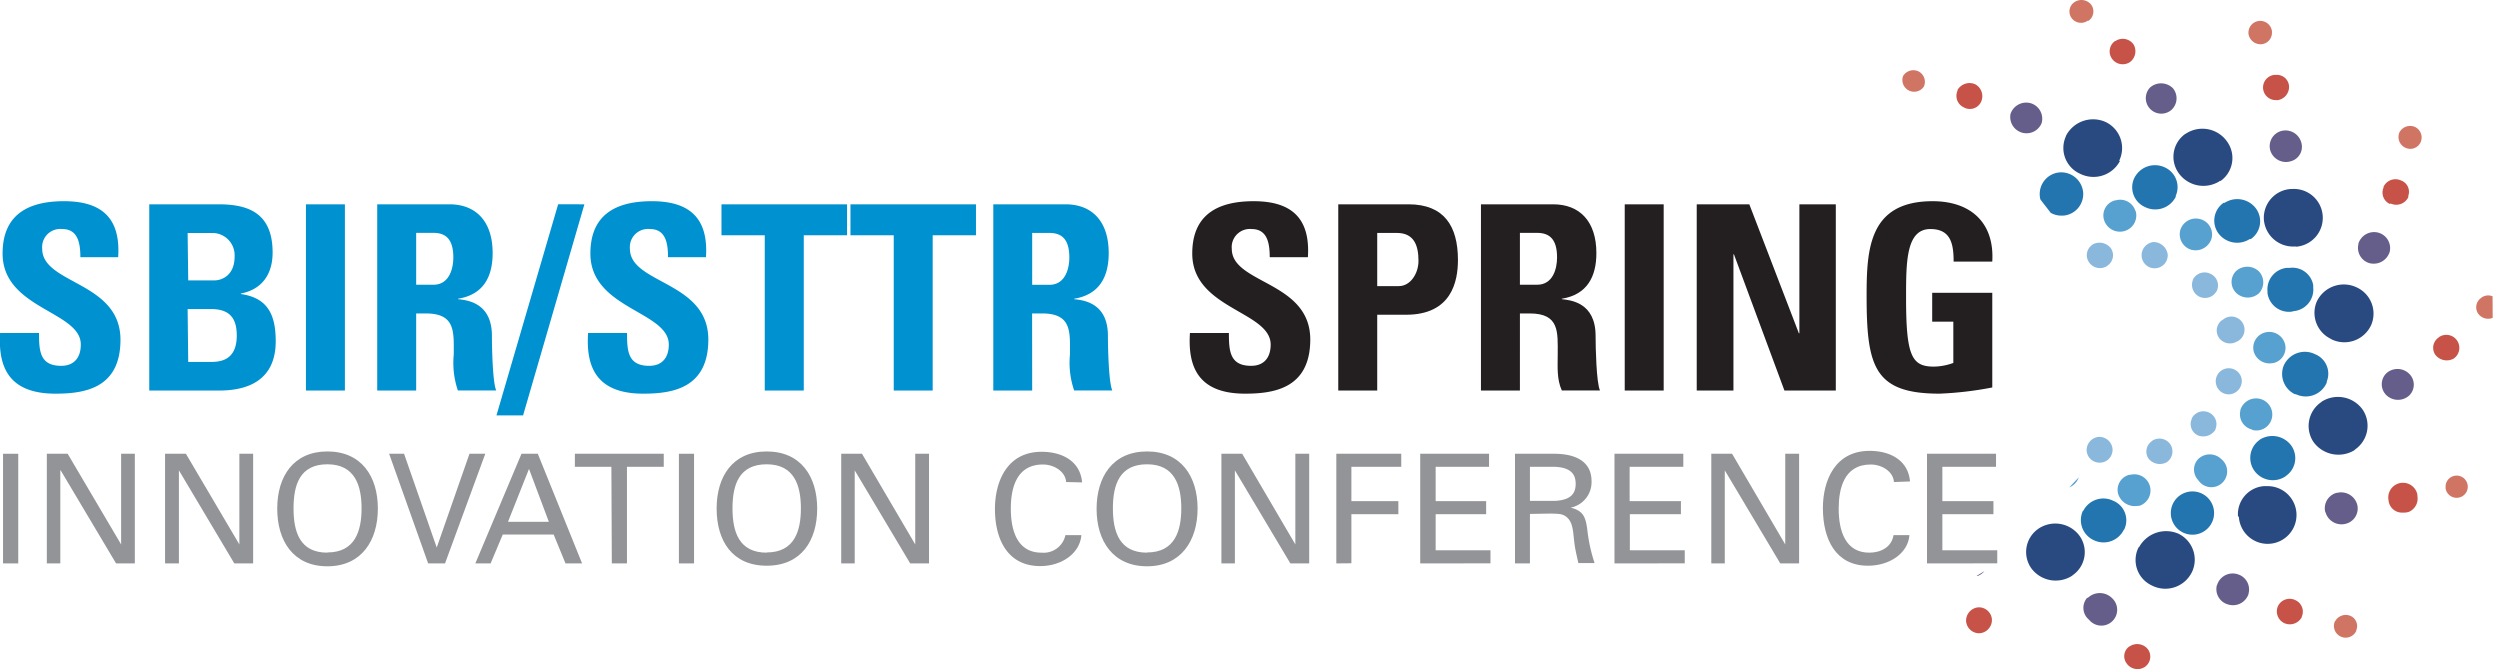 <svg id="Layer_1" data-name="Layer 1" xmlns="http://www.w3.org/2000/svg" xmlns:xlink="http://www.w3.org/1999/xlink" viewBox="0 0 346.55 92.76"><defs><style>.cls-1{fill:none;}.cls-2{fill:#0092d0;}.cls-3{fill:#231f20;}.cls-4{fill:#929497;}.cls-5{clip-path:url(#clip-path);}.cls-6{fill:#8ab8dd;}.cls-7{fill:#d07564;}.cls-8{fill:#c75248;}.cls-9{fill:#665e8a;}.cls-10{fill:#57a1d0;}.cls-11{fill:#2375af;}.cls-12{fill:#284a81;}</style><clipPath id="clip-path" transform="translate(0.01 0)"><polygon class="cls-1" points="259.25 15.77 279.01 22.72 289.56 36.34 289.17 56.38 288.17 66.15 276.85 78.09 265.12 85.23 274.74 95.91 345.8 92.17 345.27 -0.79 252.83 -1.33 259.25 15.77"/></clipPath></defs><path class="cls-2" d="M7.68,54.57C1,54.57-.26,50.64,0,46.16h5.4c0,2.47.1,4.55,3.07,4.55,1.83,0,2.72-1.18,2.72-2.94C11.22,43.13.35,42.84.35,35.15c0-4,1.93-7.26,8.51-7.26,5.26,0,7.87,2.36,7.51,7.76H11.13c0-1.93-.33-3.9-2.51-3.9A2.52,2.52,0,0,0,5.84,34a2.68,2.68,0,0,0,0,.49c0,4.93,10.85,4.51,10.85,12.62C16.68,53.78,11.81,54.57,7.68,54.57Z" transform="translate(0.01 0)"/><path class="cls-2" d="M20.68,54.14V28.32h9.59c4.11,0,7.51,1.18,7.51,6.69,0,3-1.47,5.11-4.4,5.68v.07c3.82.54,4.83,3,4.83,6.55,0,6.54-5.69,6.83-8,6.83Zm5.4-15.27h3.6c1.18,0,2.83-.79,2.83-3.29a3.09,3.09,0,0,0-2.88-3.28H26Zm0,11.3h3c1.15,0,3.73,0,3.73-3.65,0-2.28-.86-3.68-3.58-3.68H26Z" transform="translate(0.01 0)"/><path class="cls-2" d="M42.4,54.14V28.32h5.4V54.14Z" transform="translate(0.01 0)"/><path class="cls-2" d="M57.68,54.14h-5.4V28.32h10c3.68,0,6,2.36,6,6.76,0,3.29-1.28,5.76-4.79,6.33v.06c1.18.14,4.69.43,4.69,5.08,0,1.64.1,6.51.6,7.58H63.46a12,12,0,0,1-.57-5c0-3.07.28-5.68-3.86-5.68H57.68Zm0-14.67h2.4c2.14,0,2.75-2.15,2.75-3.79,0-2.47-1-3.4-2.75-3.4h-2.4Z" transform="translate(0.01 0)"/><path class="cls-2" d="M68.81,57.58l8.55-29.26H81L72.5,57.58Z" transform="translate(0.01 0)"/><path class="cls-2" d="M89.16,54.57c-6.69,0-7.94-3.93-7.65-8.41h5.4c0,2.47.1,4.55,3.07,4.55,1.83,0,2.72-1.18,2.72-2.94,0-4.64-10.87-4.93-10.87-12.62,0-4,1.93-7.26,8.51-7.26,5.26,0,7.87,2.36,7.51,7.76H92.59c0-1.93-.32-3.9-2.5-3.9A2.52,2.52,0,0,0,87.31,34a2.68,2.68,0,0,0,0,.49c0,4.89,10.87,4.47,10.87,12.58C98.17,53.78,93.27,54.57,89.16,54.57Z" transform="translate(0.01 0)"/><path class="cls-2" d="M117.41,28.32v4.29h-6V54.14H106V32.61h-6V28.32Z" transform="translate(0.01 0)"/><path class="cls-2" d="M135.28,28.32v4.29h-6V54.14h-5.4V32.61h-6V28.32Z" transform="translate(0.01 0)"/><path class="cls-2" d="M143.07,54.14h-5.39V28.32h10c3.69,0,6,2.36,6,6.76,0,3.29-1.29,5.76-4.79,6.33v.06c1.18.14,4.68.43,4.68,5.08,0,1.64.11,6.51.61,7.58h-5.29a11.79,11.79,0,0,1-.58-5c0-3.07.29-5.68-3.86-5.68h-1.39Zm0-14.66h2.39c2.15,0,2.76-2.15,2.76-3.79,0-2.47-1-3.4-2.76-3.4h-2.39Z" transform="translate(0.01 0)"/><path class="cls-3" d="M172.59,54.57c-6.68,0-7.94-3.93-7.65-8.41h5.4c0,2.47.11,4.55,3.08,4.55,1.82,0,2.71-1.18,2.71-2.94,0-4.64-10.87-4.93-10.87-12.62,0-4,1.93-7.26,8.51-7.26,5.26,0,7.87,2.36,7.52,7.76H176c0-1.93-.33-3.9-2.51-3.9A2.52,2.52,0,0,0,170.74,34a2.68,2.68,0,0,0,0,.49c0,4.89,10.88,4.47,10.88,12.58C181.61,53.78,176.68,54.57,172.59,54.57Z" transform="translate(0.01 0)"/><path class="cls-3" d="M185.5,28.32h9.73c4.93,0,6.86,3,6.86,7.72,0,2.94-.86,7.59-7.19,7.59h-4V54.14h-5.4Zm5.4,11.34h3c1.61,0,2.72-1.76,2.72-3.48,0-2.1-.57-3.89-3-3.89H190.9Z" transform="translate(0.01 0)"/><path class="cls-3" d="M210.68,54.14h-5.4V28.32h10c3.68,0,6,2.36,6,6.76,0,3.29-1.29,5.76-4.79,6.33v.06c1.18.14,4.68.43,4.68,5.08,0,1.64.11,6.51.61,7.58h-5.29c-.72-1.57-.57-3.32-.57-5,0-3.07.28-5.68-3.87-5.68h-1.37Zm0-14.67h2.39c2.15,0,2.76-2.15,2.76-3.79,0-2.47-1-3.4-2.76-3.4h-2.39Z" transform="translate(0.01 0)"/><path class="cls-3" d="M225.21,54.14V28.32h5.4V54.14Z" transform="translate(0.01 0)"/><path class="cls-3" d="M235.19,54.14V28.32h7.29l6.87,17.88h.07V28.32h5.05V54.14h-7.12l-7-18.88h-.07V54.14Z" transform="translate(0.01 0)"/><path class="cls-3" d="M270.8,36.26c0-2.4-.36-4.51-3.22-4.51-3.37,0-3.37,4.55-3.37,9.55,0,8.08.79,9.52,3.87,9.52a8.17,8.17,0,0,0,2.68-.51V44.59h-2.93v-4h8.33V53.71a48.47,48.47,0,0,1-7.3.86c-9.08,0-10.12-3.75-10.12-13.56,0-6.5.33-13.12,9.16-13.12,5.29,0,8.58,3,8.26,8.37Z" transform="translate(0.01 0)"/><path class="cls-4" d="M.41,78.1V62.9H2.52V78.1Z" transform="translate(0.01 0)"/><path class="cls-4" d="M18.68,62.9V78.1h-2.6L8.4,65.2H8.35V78.1H6.48V62.9H9.37l7.41,12.57h0V62.9Z" transform="translate(0.01 0)"/><path class="cls-4" d="M35.08,62.9V78.1H32.47L24.79,65.2h0V78.1H22.87V62.9h2.89l7.41,12.57h0V62.9Z" transform="translate(0.01 0)"/><path class="cls-4" d="M45.37,62.58c4.74,0,7,3.48,7,7.92s-2.26,8-7,8-6.95-3.53-6.95-8S40.68,62.58,45.37,62.58Zm0,14c3.85,0,4.74-3,4.74-6.11s-.89-6.11-4.74-6.11-4.69,2.9-4.69,6.11.84,6.14,4.69,6.14Z" transform="translate(0.01 0)"/><path class="cls-4" d="M67.26,62.9,61.68,78.1H59.34L53.93,62.9H56l4.53,13h0l4.54-13Z" transform="translate(0.01 0)"/><path class="cls-4" d="M65.88,78.1l6.4-15.2h2.26l6.14,15.2h-2.3l-1.64-4H69.68L68,78.1Zm4.53-5.77h5.66L73.32,65Z" transform="translate(0.01 0)"/><path class="cls-4" d="M84.74,64.71H79.68V62.9H92v1.81h-5.1V78.1h-2.1Z" transform="translate(0.01 0)"/><path class="cls-4" d="M94.1,78.1V62.9h2.1V78.1Z" transform="translate(0.01 0)"/><path class="cls-4" d="M106.27,62.58c4.74,0,7,3.48,7,7.92s-2.21,7.92-7,7.92-6.94-3.48-6.94-7.92S101.53,62.58,106.27,62.58Zm0,14c3.86,0,4.74-3,4.74-6.11s-.88-6.11-4.74-6.11-4.74,2.87-4.74,6.11.89,6.14,4.74,6.14Z" transform="translate(0.01 0)"/><path class="cls-4" d="M128.77,62.9V78.1h-2.61l-7.69-12.9h0V78.1H116.6V62.9h2.88l7.38,12.57h0V62.9Z" transform="translate(0.01 0)"/><path class="cls-4" d="M147.78,66.82c-.11-1.46-1.66-2.43-3.22-2.43-3.75,0-4.45,3.43-4.45,6.11,0,3.14.95,6.11,4.26,6.11a3.09,3.09,0,0,0,3.31-2.43h2.21c-.21,2.55-2.74,4.29-5.71,4.29-4.49,0-6.27-3.67-6.27-7.92,0-3.73,1.64-8.07,6.73-7.92,2.93.09,5.12,1.52,5.35,4.24Z" transform="translate(0.01 0)"/><path class="cls-4" d="M159,62.58c4.74,0,7,3.48,7,7.92s-2.29,8-7,8S152,75,152,70.55,154.23,62.58,159,62.58Zm0,14c3.85,0,4.74-3,4.74-6.11s-.89-6.11-4.74-6.11-4.74,2.87-4.74,6.11.89,6.14,4.74,6.14Z" transform="translate(0.01 0)"/><path class="cls-4" d="M181.47,62.9V78.1h-2.61l-7.69-12.9h0V78.1H169.3V62.9h2.88l7.37,12.57h0V62.9Z" transform="translate(0.01 0)"/><path class="cls-4" d="M185.23,78.1V62.9h9v1.81h-6.91v4.76h6.51v1.81h-6.51v6.8Z" transform="translate(0.01 0)"/><path class="cls-4" d="M196.86,78.1V62.9h9.54v1.81H199v4.76H206v1.81H199v5h7.6v1.81Z" transform="translate(0.01 0)"/><path class="cls-4" d="M212.07,71.24V78.1H210V62.9h5.43c2.55,0,5.18.8,5.18,3.81a3.6,3.6,0,0,1-2.9,3.66h0c1.84.44,2.09,1.41,2.32,3.11a22.33,22.33,0,0,0,1,4.57h-2.25c-.19-.91-.45-1.9-.55-2.8-.17-1.37-.17-2.61-.86-3.37s-1.46-.63-2.3-.69Zm0-1.81h3.48c2.33-.11,2.86-1.16,2.86-2.36s-.53-2.25-2.86-2.36h-3.48Z" transform="translate(0.01 0)"/><path class="cls-4" d="M223.79,78.1V62.9h9.54v1.81h-7.44v4.76H233v1.81h-7.08v5h7.61v1.81Z" transform="translate(0.01 0)"/><path class="cls-4" d="M249.38,62.9V78.1h-2.61l-7.69-12.9h0V78.1h-1.87V62.9h2.88l7.37,12.57h0V62.9Z" transform="translate(0.01 0)"/><path class="cls-4" d="M262.53,66.82c-.1-1.46-1.66-2.43-3.22-2.43-3.75,0-4.44,3.43-4.44,6.11,0,3.14.95,6.11,4.25,6.11,1.62,0,3.1-.8,3.35-2.43h2.21c-.21,2.55-2.78,4.24-5.75,4.24-4.48,0-6.25-3.67-6.25-8,0-3.73,1.64-8.07,6.74-7.92,2.92.09,5.11,1.52,5.34,4.24Z" transform="translate(0.01 0)"/><path class="cls-4" d="M267.11,78.1V62.9h9.57v1.81h-7.44v4.76h7.08v1.81h-7.08v5h7.61v1.81Z" transform="translate(0.01 0)"/><g class="cls-5"><path class="cls-6" d="M310.09,47.33a1.87,1.87,0,0,1-2.52-.53,1.77,1.77,0,0,1,.41-2.4h0l.12-.06a1.82,1.82,0,1,1,2,3h-.06Z" transform="translate(0.01 0)"/><path class="cls-7" d="M289.39,2.87a1.62,1.62,0,0,1-2.26-.4h0a1.55,1.55,0,0,1,.39-2.15h0l.11-.07a1.72,1.72,0,0,1,2.29.47,1.59,1.59,0,0,1-.4,2.15Z" transform="translate(0.01 0)"/><path class="cls-8" d="M295.24,8.61a1.82,1.82,0,0,1-2.52-.52h0a1.75,1.75,0,0,1,.47-2.41h0l.06,0a1.82,1.82,0,0,1,2.51.51v0h0A1.87,1.87,0,0,1,295.24,8.61Z" transform="translate(0.01 0)"/><path class="cls-9" d="M301,15.23a2.15,2.15,0,0,1-3-3.07,2.32,2.32,0,0,1,3.19.06A2.18,2.18,0,0,1,301,15.23Z" transform="translate(0.01 0)"/><path class="cls-10" d="M313.14,40.64a2.32,2.32,0,0,1-3.19-.06,2.12,2.12,0,0,1,0-3h0a2.32,2.32,0,0,1,3.19.06A2.22,2.22,0,0,1,313.14,40.64Z" transform="translate(0.01 0)"/><path class="cls-11" d="M311.84,33.14a3.23,3.23,0,0,1-4.38-.86,3,3,0,0,1,.77-4.17h.15a3.23,3.23,0,0,1,4.38.86,3,3,0,0,1-.76,4.17Z" transform="translate(0.01 0)"/><path class="cls-12" d="M307.68,25.11A4.21,4.21,0,0,1,302,24a3.89,3.89,0,0,1,.9-5.43h0l.12-.06a4.18,4.18,0,0,1,5.7,1.13,3.9,3.9,0,0,1-.89,5.43h-.12Z" transform="translate(0.01 0)"/><path class="cls-6" d="M307.24,40.37a1.81,1.81,0,0,1-2.46.71h0a1.84,1.84,0,0,1-.81-2.27h0v-.06a1.82,1.82,0,0,1,2.42-.8h0a1.76,1.76,0,0,1,.91,2.33h0v.07Z" transform="translate(0.01 0)"/><path class="cls-7" d="M266.68,12a1.63,1.63,0,0,1-2.89-1.45h0A1.66,1.66,0,0,1,266,9.93,1.63,1.63,0,0,1,266.68,12Z" transform="translate(0.01 0)"/><path class="cls-8" d="M274.6,14.13a1.71,1.71,0,0,1-2.28.81h0l-.11-.06a1.75,1.75,0,0,1-.87-2.3h0v-.11a1.94,1.94,0,0,1,2.43-.8A1.87,1.87,0,0,1,274.6,14.13Z" transform="translate(0.01 0)"/><path class="cls-9" d="M283,17.07a2.26,2.26,0,0,1-4.31-1.29h0a2.3,2.3,0,0,1,2.84-1.46A2.24,2.24,0,0,1,283,17.07Z" transform="translate(0.01 0)"/><path class="cls-10" d="M306.54,33.11a2.32,2.32,0,0,1-2.8,1.51h0a2.24,2.24,0,0,1-1.51-2.75h0a2.26,2.26,0,0,1,2.84-1.47h0A2.19,2.19,0,0,1,306.54,33.11Z" transform="translate(0.01 0)"/><path class="cls-11" d="M301.59,27.29a3.19,3.19,0,0,1-4.24,1.42,3,3,0,0,1-1.52-4l0,0h0l.06-.11a3.19,3.19,0,0,1,4.24-1.37,3,3,0,0,1,1.46,3.92v.07h0Z" transform="translate(0.01 0)"/><path class="cls-12" d="M293.85,22.33a4.15,4.15,0,0,1-5.51,1.76,3.91,3.91,0,0,1-2-5.14h0c0-.06.06-.12.06-.17a4.23,4.23,0,0,1,5.51-1.85,4,4,0,0,1,1.85,5.33Z" transform="translate(0.01 0)"/><path class="cls-6" d="M300.48,35.29a1.81,1.81,0,1,1-3.62.18h0a1.85,1.85,0,0,1,1.66-1.92h0A2,2,0,0,1,300.48,35.29Z" transform="translate(0.01 0)"/><path class="cls-9" d="M267.45,26.87a2.27,2.27,0,0,1-1.77,2.68h0a2.21,2.21,0,1,1,1.75-2.68Z" transform="translate(0.01 0)"/><path class="cls-10" d="M296.07,29.37a2.25,2.25,0,0,1-1.67,2.68h0a2.3,2.3,0,0,1-2.78-1.68,2.15,2.15,0,0,1,1.58-2.6h.09A2.21,2.21,0,0,1,296,29.23.32.32,0,0,1,296.07,29.37Z" transform="translate(0.01 0)"/><path class="cls-11" d="M288.76,26.69a3,3,0,0,1-2.76,3.2h-.32a3,3,0,1,1,.11-6A3.06,3.06,0,0,1,288.76,26.69Z" transform="translate(0.01 0)"/><path class="cls-12" d="M279.44,26.14a4.21,4.21,0,0,1-3.69,4.51,4.13,4.13,0,0,1-.82-8.21h.29A4.12,4.12,0,0,1,279.44,26.14Z" transform="translate(0.01 0)"/><path class="cls-6" d="M292.6,34.41a1.73,1.73,0,0,1-.46,2.4h0l-.06.06a1.83,1.83,0,0,1-2.52-.53,1.73,1.73,0,0,1,.46-2.4h0l.06-.06A2,2,0,0,1,292.6,34.41Z" transform="translate(0.01 0)"/><path class="cls-10" d="M285.76,31.47a2.13,2.13,0,0,1-.06,3h0a2.32,2.32,0,0,1-3.19-.06,2.1,2.1,0,0,1,0-2.92h0a2.23,2.23,0,0,1,3.15,0l0,0Z" transform="translate(0.01 0)"/><path class="cls-11" d="M278.12,32.64a3,3,0,0,1-.77,4.17h-.07A3.23,3.23,0,0,1,272.9,36a3,3,0,0,1,.77-4.17h0l.06-.06A3.2,3.2,0,0,1,278.12,32.64Z" transform="translate(0.01 0)"/><path class="cls-12" d="M269.79,36.66a4,4,0,0,1-1.11,5.51h0l-.06.07a4.26,4.26,0,0,1-5.7-1.14A4,4,0,0,1,264,35.59h.06A4.18,4.18,0,0,1,269.79,36.66Z" transform="translate(0.01 0)"/><path class="cls-6" d="M285.13,37.7a1.76,1.76,0,0,1,.93,2.3h0v.06a1.77,1.77,0,0,1-2.35.86h0a1.73,1.73,0,0,1-.93-2.24h0l.07-.06a1.65,1.65,0,0,1,2.13-.93l.23.11Z" transform="translate(0.01 0)"/><path class="cls-9" d="M261.43,61.6a2.14,2.14,0,0,1,1.48,2.65v0h0a2.29,2.29,0,0,1-2.78,1.51h0a2.18,2.18,0,0,1-1.52-2.67h0v-.06a2.25,2.25,0,0,1,2.78-1.48h.08Z" transform="translate(0.01 0)"/><path class="cls-10" d="M277.68,38.47a2.22,2.22,0,0,1,1.52,2.73h0a2.3,2.3,0,0,1-2.81,1.52,2.2,2.2,0,0,1-1.52-2.7h0A2.28,2.28,0,0,1,277.68,38.47Z" transform="translate(0.01 0)"/><path class="cls-11" d="M271.68,43.3a3.08,3.08,0,0,1,1.55,4h0l-.06.12A3.14,3.14,0,0,1,269,48.87a3,3,0,0,1-1.49-3.93l.06-.11a3,3,0,0,1,3.92-1.59Z" transform="translate(0.01 0)"/><path class="cls-12" d="M266.68,51a3.9,3.9,0,0,1,2,5.14h0v.08h0l-.06.06a4.19,4.19,0,0,1-5.52,1.84,4,4,0,0,1-2-5.28h0v-.06A4.34,4.34,0,0,1,266.68,51Z" transform="translate(0.01 0)"/><path class="cls-6" d="M280.74,43.47a1.81,1.81,0,0,1,.05,3.62h-.23a1.77,1.77,0,0,1-1.71-1.82v-.08a1.72,1.72,0,0,1,1.74-1.72h.15Z" transform="translate(0.01 0)"/><path class="cls-8" d="M274.2,84.19a1.81,1.81,0,0,1,1.91,1.68,1.85,1.85,0,0,1-1.67,1.91,1.82,1.82,0,0,1-1.91-1.66A1.86,1.86,0,0,1,274.2,84.19Z" transform="translate(0.01 0)"/><path class="cls-9" d="M272.49,75.65a2.25,2.25,0,1,1,1.64,4.19l-.08,0h-.14l-.26.07h-.06a2.3,2.3,0,0,1-2.75-1.62,2.18,2.18,0,0,1,1.56-2.61h0Z" transform="translate(0.01 0)"/><path class="cls-10" d="M274.74,47.75a2.27,2.27,0,0,1,2.74,1.61A2.17,2.17,0,0,1,275.91,52h-.07a2.27,2.27,0,0,1-2.75-1.64,2.19,2.19,0,0,1,1.59-2.63Z" transform="translate(0.01 0)"/><path class="cls-11" d="M272.1,54.93a2.92,2.92,0,0,1,3.31,2.47h0v.36A3,3,0,0,1,272.69,61h-.17A3.06,3.06,0,0,1,269,58.61h0a.36.36,0,0,0-.06-.25A3,3,0,0,1,271.5,55h0A1.35,1.35,0,0,1,272.1,54.93Z" transform="translate(0.01 0)"/><path class="cls-12" d="M271.68,64a4.08,4.08,0,0,1,4.39,3.58,4,4,0,0,1-3.71,4.27h-.11A4,4,0,0,1,271,63.87h0a2.43,2.43,0,0,1,.6,0Z" transform="translate(0.01 0)"/><path class="cls-6" d="M283.07,57.72a1.8,1.8,0,0,1,2.4-.8h0a1.75,1.75,0,0,1,.87,2.3v.06a1.77,1.77,0,0,1-2.4.8h0a1.74,1.74,0,0,1-.87-2.29h0v-.08Z" transform="translate(0.01 0)"/><path class="cls-7" d="M323.68,86.13a1.68,1.68,0,0,1,2.17-.74h0a1.54,1.54,0,0,1,.76,2h0v.08a1.62,1.62,0,1,1-2.93-1.4h0Z" transform="translate(0.01 0)"/><path class="cls-8" d="M315.77,84a1.8,1.8,0,0,1,2.42-.8h0a1.74,1.74,0,0,1,.87,2.29h0v.06a1.87,1.87,0,0,1-2.48.8A1.8,1.8,0,0,1,315.77,84Z" transform="translate(0.01 0)"/><path class="cls-9" d="M307.33,81.07a2.26,2.26,0,0,1,2.84-1.47h0a2.2,2.2,0,0,1,1.51,2.69v.06a2.27,2.27,0,0,1-2.8,1.45,2.2,2.2,0,0,1-1.59-2.67h0Z" transform="translate(0.01 0)"/><path class="cls-10" d="M283.78,65a2.27,2.27,0,0,1,2.82-1.51h0a2.19,2.19,0,0,1,1.55,2.68h0a2.28,2.28,0,0,1-4.37-1.29Z" transform="translate(0.01 0)"/><path class="cls-11" d="M288.79,70.78a3.12,3.12,0,0,1,4.2-1.33H293a2.92,2.92,0,0,1,1.5,3.83v0h0l-.07.14h0l-.06.06a3.12,3.12,0,0,1-4.18,1.38h0a3.06,3.06,0,0,1-1.49-4h0Z" transform="translate(0.01 0)"/><path class="cls-12" d="M296.53,75.81A4.27,4.27,0,0,1,302,74a4,4,0,0,1,1.85,5.28h0l-.06.11a4.1,4.1,0,0,1-5.51,1.77,3.89,3.89,0,0,1-1.9-5.16l.05-.11h0Z" transform="translate(0.01 0)"/><path class="cls-6" d="M289.24,62.47a1.85,1.85,0,0,1,1.67-1.91h0a1.85,1.85,0,0,1,1.92,1.66,1.79,1.79,0,0,1-1.6,1.91h-.07A1.79,1.79,0,0,1,289.24,62.47Z" transform="translate(0.01 0)"/><path class="cls-7" d="M339,67.32A1.54,1.54,0,1,1,340.38,69h0A1.55,1.55,0,0,1,339,67.71h0a.24.24,0,0,1,0-.12Z" transform="translate(0.01 0)"/><path class="cls-8" d="M331.09,69.35a2,2,0,0,1,4-.78v.19a2,2,0,0,1-1.2,2.2,2.51,2.51,0,0,1-.61.1h-.37A1.87,1.87,0,0,1,331.09,69.35Z" transform="translate(0.01 0)"/><path class="cls-9" d="M322.3,70.92a2.22,2.22,0,0,1,1.61-2.61H324A2.31,2.31,0,0,1,326.76,70a2.18,2.18,0,0,1-1.62,2.61h0A2.3,2.3,0,0,1,322.35,71Z" transform="translate(0.01 0)"/><path class="cls-10" d="M293.59,68.4a2.15,2.15,0,0,1,1.59-2.59h.15a2.24,2.24,0,0,1,1.21,4.31h-.21A2.41,2.41,0,0,1,293.59,68.4Z" transform="translate(0.01 0)"/><path class="cls-11" d="M300.91,71a3,3,0,1,1,0,.24Z" transform="translate(0.01 0)"/><path class="cls-12" d="M310.22,71.57a3.9,3.9,0,0,1,3.58-4.18h.41a4,4,0,1,1-3.87,4.25Z" transform="translate(0.01 0)"/><path class="cls-6" d="M297.81,63.56a1.75,1.75,0,0,1,.47-2.41l.06-.06a1.83,1.83,0,0,1,2.52.53,1.8,1.8,0,0,1-.53,2.46h0A2,2,0,0,1,297.81,63.56Z" transform="translate(0.01 0)"/><path class="cls-7" d="M343.51,43.47a1.57,1.57,0,0,1,.4-2.16l.07-.06a1.57,1.57,0,0,1,2.2.36h0l.06.07a1.57,1.57,0,0,1-.34,2.16l-.06.06A1.7,1.7,0,0,1,343.51,43.47Z" transform="translate(0.01 0)"/><path class="cls-8" d="M337.56,49.16a1.72,1.72,0,0,1,.47-2.37l.07-.07a1.8,1.8,0,1,1,2,3h0A2,2,0,0,1,337.56,49.16Z" transform="translate(0.01 0)"/><path class="cls-9" d="M330.77,54.76a2.12,2.12,0,0,1,0-3h0a2.3,2.3,0,0,1,3.19.06,2.1,2.1,0,0,1,0,3l0,0h0A2.32,2.32,0,0,1,330.77,54.76Z" transform="translate(0.01 0)"/><path class="cls-10" d="M304.68,66.52a2.11,2.11,0,0,1,.06-2.92h0a2.3,2.3,0,0,1,3.19.06,2.19,2.19,0,1,1-2.8,3.37h0A2.74,2.74,0,0,1,304.68,66.52Z" transform="translate(0.01 0)"/><path class="cls-11" d="M312.45,65.2a3.06,3.06,0,0,1,.74-4.2h0l.06-.06a3.25,3.25,0,0,1,4.38.86,3,3,0,0,1-.76,4.17h0l-.06.06A3.16,3.16,0,0,1,312.45,65.2Z" transform="translate(0.01 0)"/><path class="cls-12" d="M320.68,61.26a4,4,0,0,1,1.08-5.52h0l.06-.06a4.2,4.2,0,0,1,5.7,1.13,4,4,0,0,1-1.06,5.49h0l-.12.12A4.27,4.27,0,0,1,320.68,61.26Z" transform="translate(0.01 0)"/><path class="cls-6" d="M304.68,60.36a1.73,1.73,0,0,1-.87-2.28h0V58a1.82,1.82,0,0,1,2.42-.8h0a1.77,1.77,0,0,1,.86,2.3v.07A2,2,0,0,1,304.68,60.36Z" transform="translate(0.01 0)"/><path class="cls-7" d="M333.4,20.47a1.64,1.64,0,0,1-.8-2.12h0a1.68,1.68,0,0,1,2.18-.74,1.62,1.62,0,0,1,.75,2.12h0a1.57,1.57,0,0,1-2.1.75h0Z" transform="translate(0.01 0)"/><path class="cls-8" d="M331.27,28.27A1.73,1.73,0,0,1,330.4,26h0v-.12a1.83,1.83,0,0,1,2.43-.86h0a1.67,1.67,0,0,1,1,2.12v0h0a.29.29,0,0,1,0,.13h0v.06a1.85,1.85,0,0,1-2.45.88Z" transform="translate(0.01 0)"/><path class="cls-9" d="M328.41,36.47a2.2,2.2,0,0,1-1.5-2.6v-.1a2.28,2.28,0,0,1,2.8-1.51,2.23,2.23,0,0,1,1.55,2.61h0A2.32,2.32,0,0,1,328.41,36.47Z" transform="translate(0.01 0)"/><path class="cls-10" d="M312.13,59.53a2.17,2.17,0,0,1-1.58-2.61h0v-.09a2.28,2.28,0,0,1,2.79-1.52A2.23,2.23,0,0,1,314.91,58h0a2.2,2.2,0,0,1-2.66,1.61Z" transform="translate(0.01 0)"/><path class="cls-11" d="M318.12,54.65a3.12,3.12,0,0,1-1.55-4h0l.06-.12a3.2,3.2,0,0,1,4.28-1.43,2.91,2.91,0,0,1,1.62,3.78v0h0V53h0c0,.06-.07.12-.07.18a3.17,3.17,0,0,1-4.23,1.46h-.1Z" transform="translate(0.01 0)"/><path class="cls-12" d="M323.15,47a4,4,0,0,1-2-5.22l.06-.12a4.15,4.15,0,0,1,5.47-1.82,4,4,0,0,1,2,5.22h0l-.06.12a4.08,4.08,0,0,1-5.45,1.85h0Z" transform="translate(0.01 0)"/><path class="cls-6" d="M309.09,54.66a1.81,1.81,0,1,1,1.66-1.95v.16A1.86,1.86,0,0,1,309.09,54.66Z" transform="translate(0.01 0)"/><path class="cls-7" d="M313.48,6.13a1.69,1.69,0,0,1-1.8-1.42,1.63,1.63,0,1,1,3.25-.36h0v.12h0A1.6,1.6,0,0,1,313.48,6.13Z" transform="translate(0.01 0)"/><path class="cls-8" d="M315.59,13.87a1.75,1.75,0,0,1-.29-3.49h.23A1.68,1.68,0,0,1,317.3,12h0a1.86,1.86,0,0,1-1.72,1.9Z" transform="translate(0.01 0)"/><path class="cls-9" d="M317.37,22.4a2.27,2.27,0,0,1-2.69-1.61,2.18,2.18,0,0,1,1.57-2.64h0A2.27,2.27,0,0,1,319,19.77a2.07,2.07,0,0,1-1.41,2.57h0l-.19.05Z" transform="translate(0.01 0)"/><path class="cls-10" d="M315.14,50.31a2.28,2.28,0,0,1-2.75-1.62A2.19,2.19,0,0,1,314,46.08h0a2.26,2.26,0,0,1,2.74,1.61,2.15,2.15,0,0,1-1.54,2.62Z" transform="translate(0.01 0)"/><path class="cls-11" d="M317.68,43.2a3,3,0,0,1-3.37-2.57h0v-.24A3,3,0,0,1,317,37.13h.41a2.92,2.92,0,0,1,3.24,2.41h0v.18h0v.14a3,3,0,0,1-2.7,3.27h0Z" transform="translate(0.01 0)"/><path class="cls-12" d="M318.2,34.16a4.06,4.06,0,0,1-4.39-3.69,4,4,0,0,1,3.71-4.27h.16a4,4,0,1,1,.57,8Z" transform="translate(0.01 0)"/><path class="cls-6" d="M279.91,51.1a1.82,1.82,0,0,1,2.52.53h0a1.63,1.63,0,0,1-.35,2.29h0L282,54a1.8,1.8,0,1,1-2-3Z" transform="translate(0.01 0)"/><path class="cls-8" d="M295.25,89.57a1.89,1.89,0,0,1,2.52.48,1.74,1.74,0,0,1-.48,2.41h0a1.84,1.84,0,0,1-2.52-.52,1.65,1.65,0,0,1,.35-2.3h0Z" transform="translate(0.01 0)"/><path class="cls-9" d="M289.41,82.87a2.41,2.41,0,0,1,3.31,0h0l.06.06a2.19,2.19,0,1,1-3,3.2,1.14,1.14,0,0,1-.11-.11l-.14-.15h0a2.12,2.12,0,0,1-.22-3l0,0h.07Z" transform="translate(0.01 0)"/><path class="cls-10" d="M277,57.74a2.3,2.3,0,0,1,3.19.06,2.22,2.22,0,0,1,0,3,2.35,2.35,0,0,1-3.2-.06,2.12,2.12,0,0,1,0-3h0Z" transform="translate(0.01 0)"/><path class="cls-11" d="M278.31,65.23a3.23,3.23,0,0,1,4.38.86A3.06,3.06,0,0,1,282,70.3h-.06a3,3,0,0,1-4.2-.56h0l-.13-.18a3,3,0,0,1,.7-4.18h0Z" transform="translate(0.01 0)"/><path class="cls-12" d="M282.6,73.26a4.17,4.17,0,0,1,5.7,1.08,3.89,3.89,0,0,1-1,5.4h0l-.06.06a4.2,4.2,0,0,1-5.71-1.08,3.91,3.91,0,0,1,1-5.41Z" transform="translate(0.01 0)"/></g></svg>